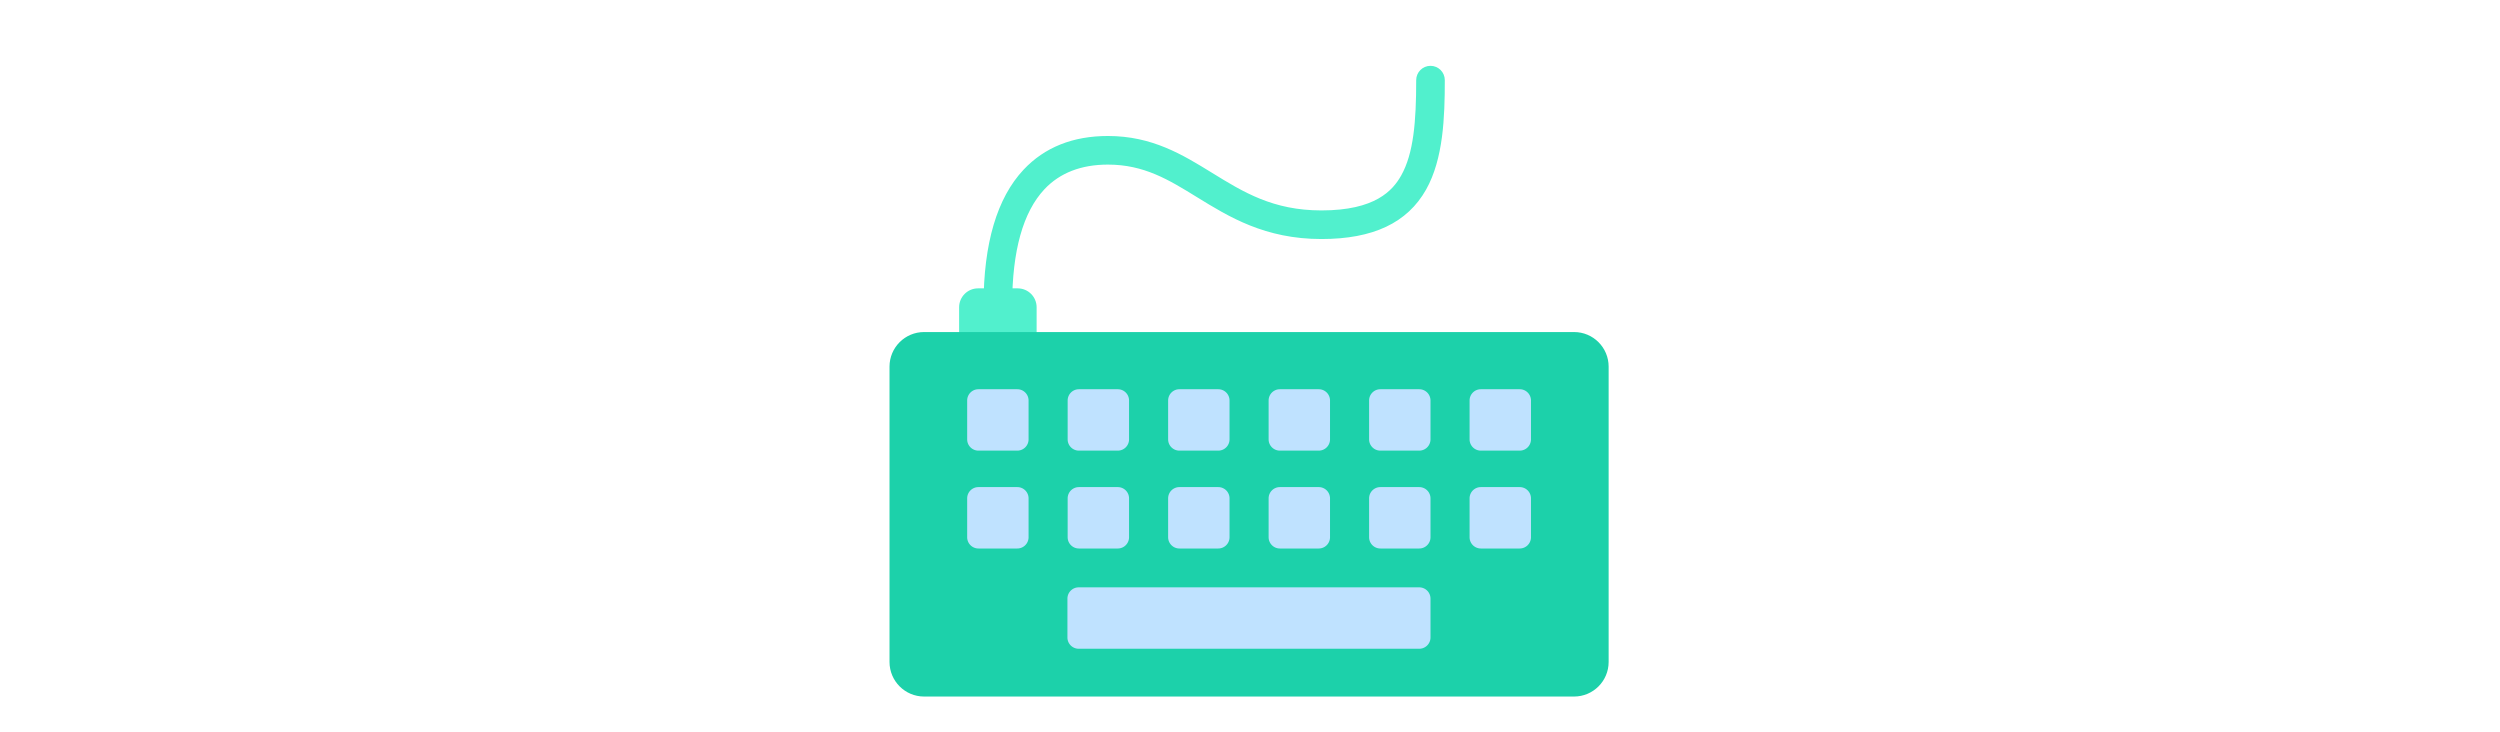 <svg id="th_fir_u1F5AE-wiredkeyboard" width="100%" height="100%" xmlns="http://www.w3.org/2000/svg" version="1.1" xmlns:xlink="http://www.w3.org/1999/xlink" xmlns:svgjs="http://svgjs.com/svgjs" preserveAspectRatio="xMidYMid meet" viewBox="0 0 512 512" style="height:150px" data-uid="fir_u1F5AE-wiredkeyboard" data-keyword="u1F5AE-wiredkeyboard" data-complex="true" data-coll="fir" data-c="{&quot;819096&quot;:[&quot;fir_u1F5AE-wiredkeyboard_l_0&quot;],&quot;adb8bc&quot;:[&quot;fir_u1F5AE-wiredkeyboard_l_1&quot;],&quot;c5cfd1&quot;:[&quot;fir_u1F5AE-wiredkeyboard_l_2&quot;],&quot;597b91&quot;:[&quot;fir_u1F5AE-wiredkeyboard_l_3&quot;]}" data-colors="[&quot;#819096&quot;,&quot;#adb8bc&quot;,&quot;#c5cfd1&quot;,&quot;#597b91&quot;]"><defs id="SvgjsDefs13127"></defs><path id="fir_u1F5AE-wiredkeyboard_l_0" d="M79.749 223.087C74.226 223.087 69.749 218.61 69.749 213.087C69.749 170.16 79.166 138.368 97.737 118.595C112.404 102.979 132.228 95.062 156.659 95.062C187.666 95.062 208.948 108.174 229.528 120.854C251.43 134.349 272.118 147.095 305.946 147.095C343.592 147.095 355.79 133.162 361.689 122.681C370.394 107.215 372.178 84.847 372.178 56.021C372.178 50.498 376.656 46.021 382.178 46.021S392.178 50.498 392.178 56.021C392.178 81.793 391.169 111.081 379.116 132.492C366.01 155.776 342.075 167.095 305.945 167.095C266.45 167.095 241.26 151.574 219.035 137.881C199.161 125.636 181.997 115.061 156.657 115.061C137.968 115.061 123.048 120.856 112.313 132.286C97.338 148.229 89.746 175.414 89.746 213.086C89.749 218.61 85.272 223.087 79.749 223.087Z " data-color-original="#819096" fill="#51f0cd" class="819096"></path><path id="fir_u1F5AE-wiredkeyboard_l_1" d="M93.601 255.764H65.898C58.585 255.764 52.657 249.836 52.657 242.523V214.82C52.657 207.507 58.585 201.579 65.898 201.579H93.601C100.914 201.579 106.842 207.507 106.842 214.82V242.523C106.841 249.836 100.913 255.764 93.601 255.764Z " data-color-original="#adb8bc" fill="#51f0cd" class="adb8bc"></path><path id="fir_u1F5AE-wiredkeyboard_l_2" d="M482.529 486.915H28.181C14.828 486.915 4.003 476.09 4.003 462.737V256.293C4.003 242.94 14.828 232.115 28.181 232.115H482.528C495.881 232.115 506.706 242.94 506.706 256.293V462.736C506.707 476.09 495.882 486.915 482.529 486.915Z " data-color-original="#c5cfd1" fill="#1cd1aa" class="c5cfd1"></path><path id="fir_u1F5AE-wiredkeyboard_l_3" d="M382.18 418.469V445.63A7.881 7.881 0 0 1 374.299 453.511H136.253A7.881 7.881 0 0 1 128.372 445.63V418.469A7.881 7.881 0 0 1 136.253 410.588H374.3A7.881 7.881 0 0 1 382.18 418.469ZM93.329 340.505H66.169A7.881 7.881 0 0 0 58.288 348.386V375.547A7.881 7.881 0 0 0 66.169 383.428H93.33A7.881 7.881 0 0 0 101.211 375.547V348.386A7.882 7.882 0 0 0 93.329 340.505ZM163.572 340.505H136.411A7.881 7.881 0 0 0 128.53 348.386V375.547A7.881 7.881 0 0 0 136.411 383.428H163.572A7.881 7.881 0 0 0 171.453 375.547V348.386A7.882 7.882 0 0 0 163.572 340.505ZM233.814 340.505H206.653A7.881 7.881 0 0 0 198.772 348.386V375.547A7.881 7.881 0 0 0 206.653 383.428H233.814A7.881 7.881 0 0 0 241.695 375.547V348.386A7.88 7.88 0 0 0 233.814 340.505ZM304.057 340.505H276.896A7.881 7.881 0 0 0 269.015 348.386V375.547A7.881 7.881 0 0 0 276.896 383.428H304.057A7.881 7.881 0 0 0 311.938 375.547V348.386A7.882 7.882 0 0 0 304.057 340.505ZM374.299 340.505H347.138A7.881 7.881 0 0 0 339.257 348.386V375.547A7.881 7.881 0 0 0 347.138 383.428H374.299A7.881 7.881 0 0 0 382.18 375.547V348.386A7.88 7.88 0 0 0 374.299 340.505ZM444.542 340.505H417.381A7.881 7.881 0 0 0 409.5 348.386V375.547A7.881 7.881 0 0 0 417.381 383.428H444.542A7.881 7.881 0 0 0 452.423 375.547V348.386A7.882 7.882 0 0 0 444.542 340.505ZM93.329 272.092H66.169A7.881 7.881 0 0 0 58.288 279.973V307.134A7.881 7.881 0 0 0 66.169 315.015H93.33A7.881 7.881 0 0 0 101.211 307.134V279.973A7.883 7.883 0 0 0 93.329 272.092ZM163.572 272.092H136.411A7.881 7.881 0 0 0 128.53 279.973V307.134A7.881 7.881 0 0 0 136.411 315.015H163.572A7.881 7.881 0 0 0 171.453 307.134V279.973A7.882 7.882 0 0 0 163.572 272.092ZM233.814 272.092H206.653A7.881 7.881 0 0 0 198.772 279.973V307.134A7.881 7.881 0 0 0 206.653 315.015H233.814A7.881 7.881 0 0 0 241.695 307.134V279.973A7.881 7.881 0 0 0 233.814 272.092ZM304.057 272.092H276.896A7.881 7.881 0 0 0 269.015 279.973V307.134A7.881 7.881 0 0 0 276.896 315.015H304.057A7.881 7.881 0 0 0 311.938 307.134V279.973A7.882 7.882 0 0 0 304.057 272.092ZM374.299 272.092H347.138A7.881 7.881 0 0 0 339.257 279.973V307.134A7.881 7.881 0 0 0 347.138 315.015H374.299A7.881 7.881 0 0 0 382.18 307.134V279.973A7.881 7.881 0 0 0 374.299 272.092ZM444.542 272.092H417.381A7.881 7.881 0 0 0 409.5 279.973V307.134A7.881 7.881 0 0 0 417.381 315.015H444.542A7.881 7.881 0 0 0 452.423 307.134V279.973A7.882 7.882 0 0 0 444.542 272.092Z " data-color-original="#597b91" fill="#bfe2ff" class="597b91"></path></svg>
